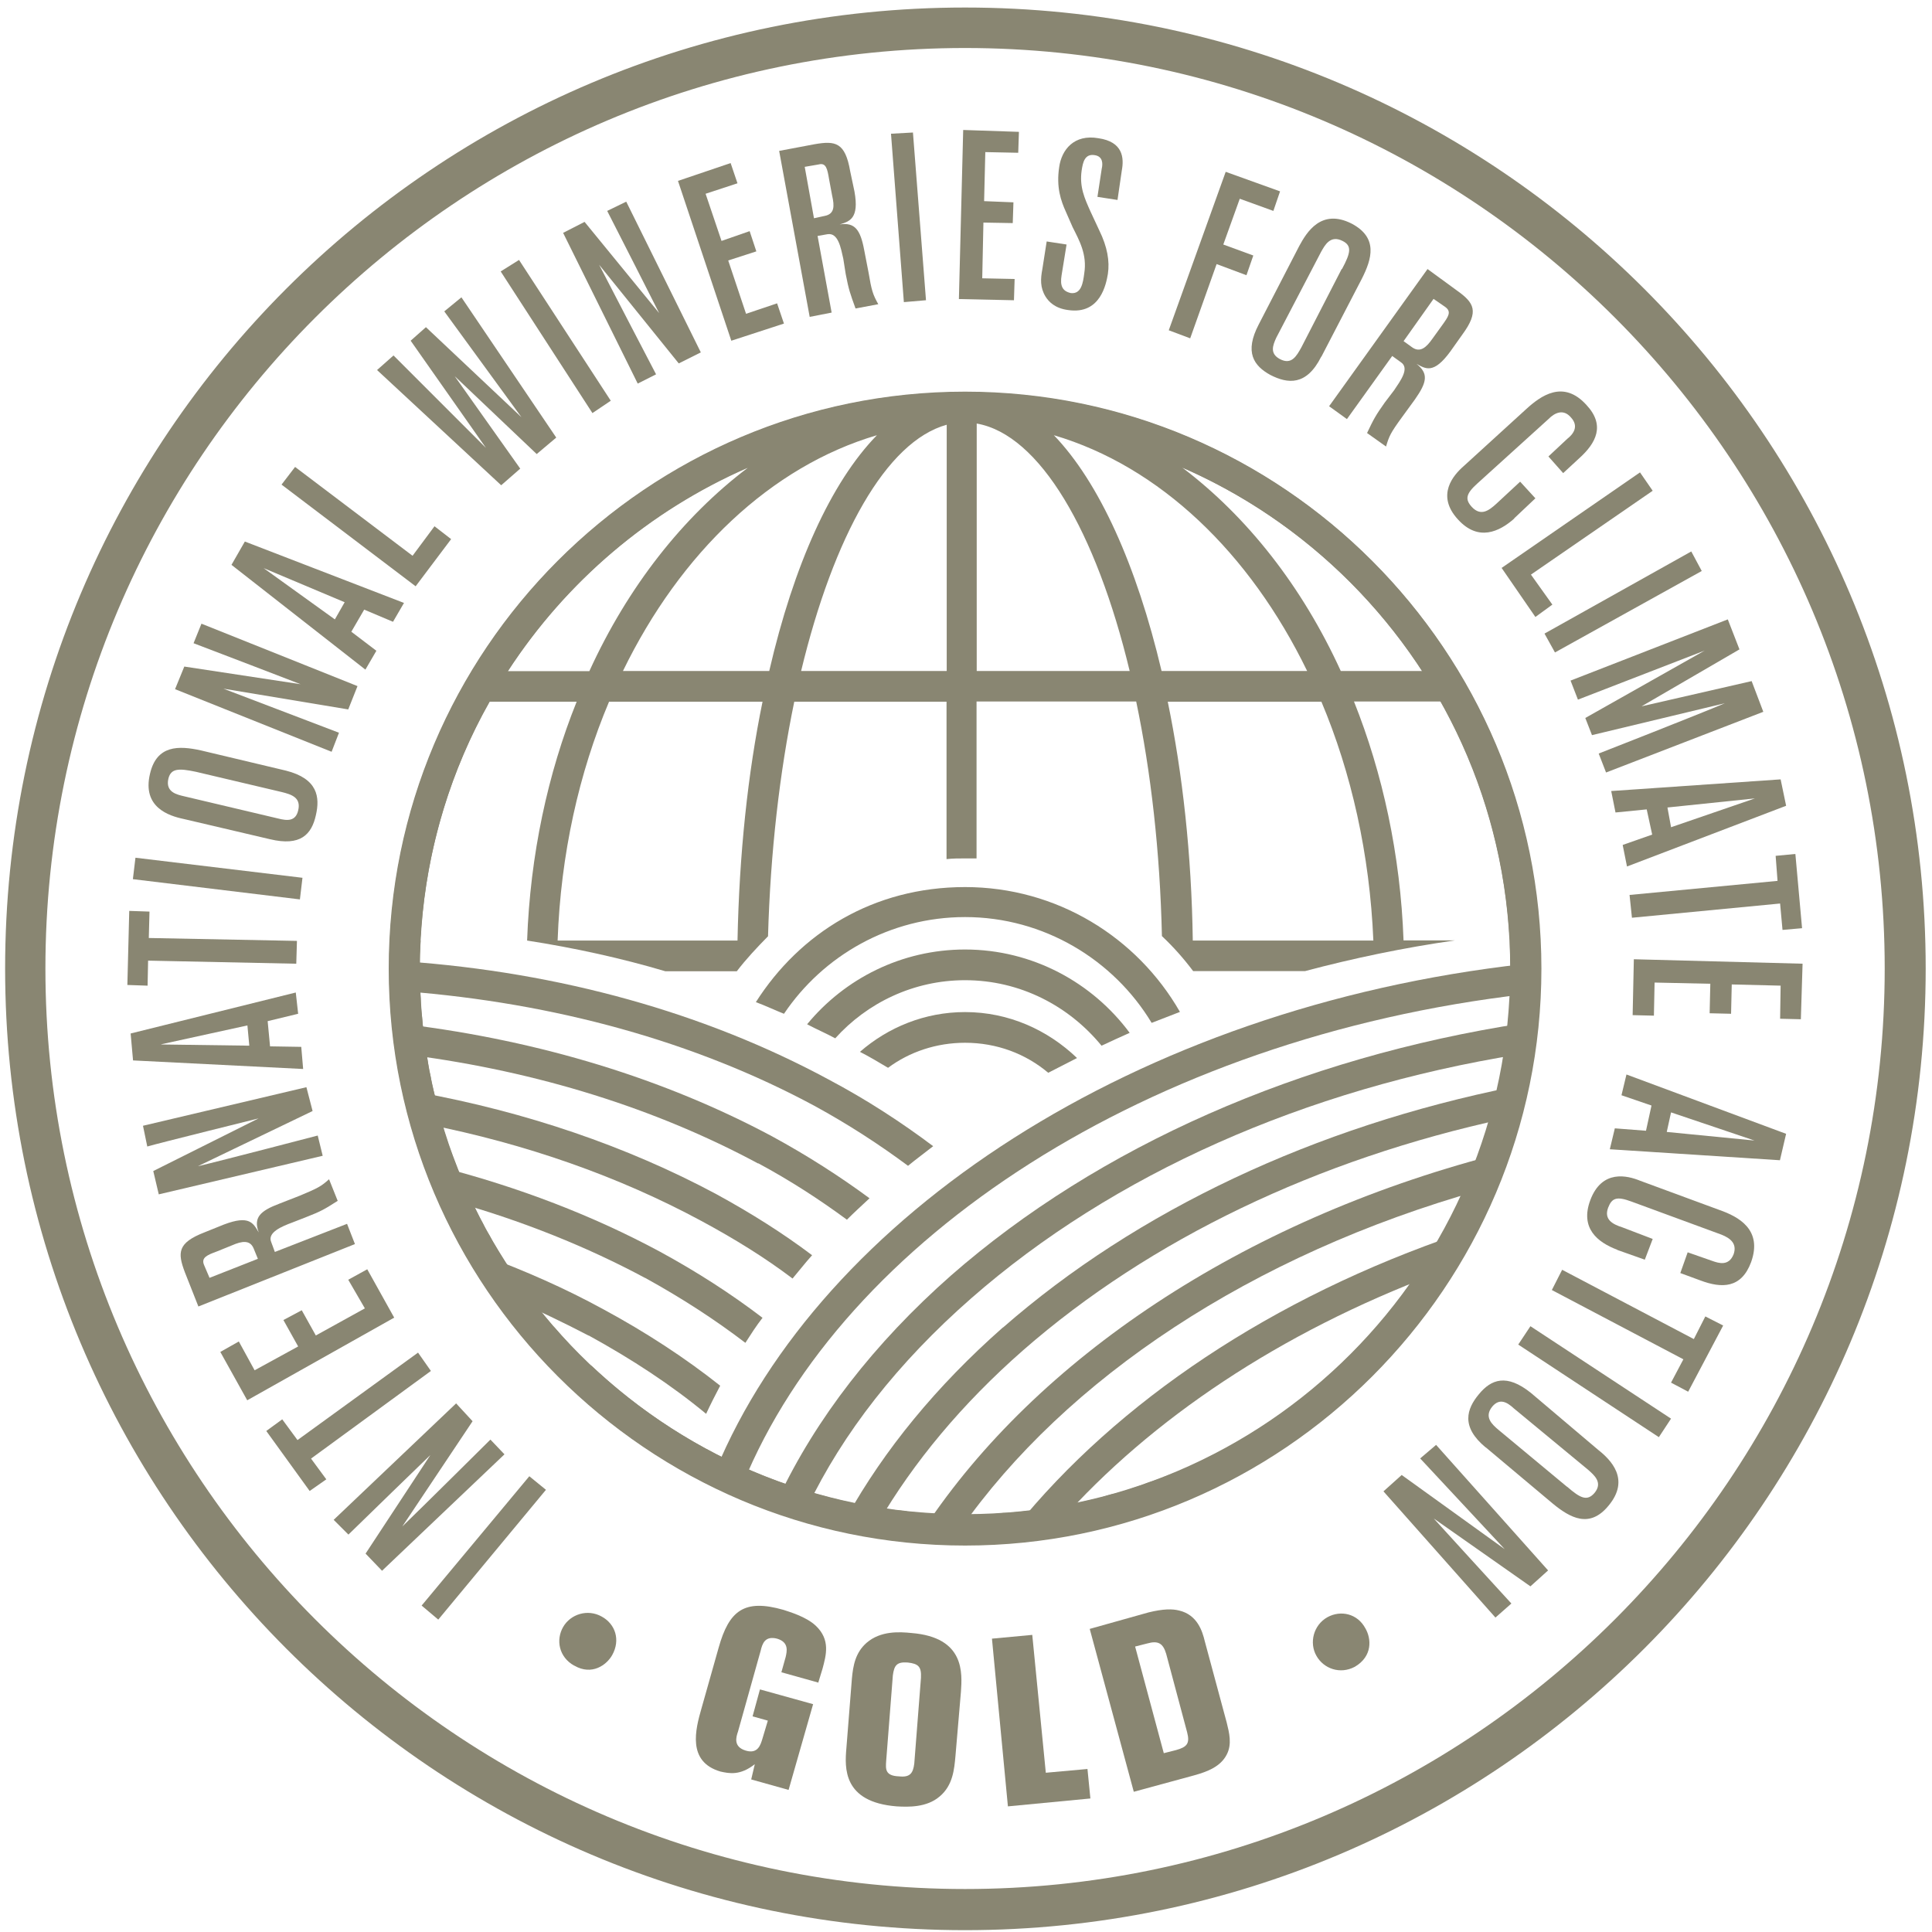<svg width="117" height="117" viewBox="0 0 117 117" fill="none" xmlns="http://www.w3.org/2000/svg">
    <path d="M58.443 2.907C89.161 2.907 114.136 27.903 114.136 58.652C114.136 89.401 89.161 114.397 58.443 114.397C27.725 114.397 2.75 89.401 2.75 58.652C2.75 27.903 27.725 2.907 58.443 2.907ZM58.443 0.456C26.313 0.456 0.31 26.491 0.31 58.652C0.31 90.813 26.323 116.889 58.443 116.889C90.573 116.889 116.618 90.813 116.618 58.652C116.618 26.491 90.563 0.456 58.443 0.456Z" fill="#898672"/>
    <path d="M55.992 92.516C56.698 92.588 57.404 92.588 58.142 92.63C64.549 83.47 75.817 75.973 89.639 72.078C89.94 71.372 90.199 70.666 90.449 69.96C75.152 73.969 62.773 82.307 55.992 92.516Z" fill="#898672"/>
    <path d="M61.516 92.485C62.409 92.412 63.291 92.298 64.184 92.153C69.709 85.922 77.56 80.688 86.896 77.168C87.415 76.347 87.903 75.537 88.381 74.717C77.041 78.57 67.663 84.883 61.516 92.485Z" fill="#898672"/>
    <path d="M60.737 80.386C56.697 83.948 53.551 87.801 51.287 91.851C51.91 91.996 52.544 92.111 53.177 92.225C55.327 88.549 58.245 85.028 61.963 81.767C69.637 75.059 79.783 70.199 91.123 67.748C91.31 67.115 91.497 66.45 91.642 65.816C79.637 68.226 68.848 73.304 60.737 80.397V80.386Z" fill="#898672"/>
    <path d="M57.593 77.241C52.93 81.353 49.409 85.922 47.145 90.71C47.706 90.897 48.298 91.084 48.89 91.27C51.04 86.784 54.373 82.516 58.818 78.622C67.375 71.124 79.047 65.932 91.976 63.855C92.091 63.263 92.163 62.63 92.236 61.965C78.746 64.042 66.523 69.421 57.582 77.251L57.593 77.241Z" fill="#898672"/>
    <path d="M43.323 89.07C43.884 89.329 44.434 89.589 44.995 89.848C51.07 75.009 69.493 62.848 92.349 60.21C92.391 59.691 92.391 59.172 92.391 58.653V58.352C92.391 58.352 92.318 58.383 92.277 58.383C68.745 61.02 49.741 73.627 43.334 89.059L43.323 89.07Z" fill="#898672"/>
    <path d="M42.471 73.938C44.476 75.018 46.324 76.16 47.996 77.427C48.401 76.95 48.775 76.462 49.18 76.015C47.404 74.675 45.473 73.46 43.364 72.308C37.954 69.41 31.837 67.333 25.357 66.15C25.503 66.783 25.659 67.448 25.835 68.081C31.837 69.265 37.466 71.238 42.471 73.938Z" fill="#898672"/>
    <path d="M54.996 70.595C55.484 70.19 56.003 69.817 56.512 69.412C54.591 67.968 52.472 66.587 50.177 65.372C42.69 61.332 33.915 58.881 24.496 58.217V58.663C24.496 59.11 24.496 59.588 24.538 60.034C33.614 60.74 42.098 63.077 49.326 66.971C51.361 68.082 53.251 69.308 54.996 70.606V70.595Z" fill="#898672"/>
    <path d="M45.919 70.448C47.85 71.486 49.626 72.639 51.288 73.864C51.734 73.418 52.181 73.013 52.658 72.566C50.841 71.227 48.879 69.97 46.76 68.817C40.238 65.328 32.72 63.033 24.641 62.036C24.713 62.659 24.786 63.293 24.9 63.895C32.533 64.892 39.688 67.114 45.908 70.458L45.919 70.448Z" fill="#898672"/>
    <path d="M39.065 77.385C41.287 78.611 43.291 79.909 45.139 81.321C45.472 80.802 45.804 80.283 46.178 79.805C44.288 78.361 42.211 77.022 39.958 75.796C35.887 73.605 31.432 71.902 26.696 70.677C26.956 71.383 27.257 72.089 27.589 72.795C31.66 73.948 35.554 75.506 39.075 77.396L39.065 77.385Z" fill="#898672"/>
    <path d="M35.649 80.874C38.276 82.317 40.654 83.875 42.762 85.62C43.022 85.059 43.323 84.467 43.614 83.917C41.506 82.245 39.127 80.687 36.531 79.285C34.236 78.029 31.786 76.949 29.273 76.024C29.792 76.949 30.384 77.8 31.017 78.662C32.606 79.368 34.164 80.106 35.649 80.885V80.874Z" fill="#898672"/>
    <path d="M58.443 23.718C39.211 23.718 23.54 39.368 23.54 58.663C23.54 77.916 39.211 93.597 58.443 93.597C77.675 93.597 93.346 77.905 93.346 58.663C93.346 39.42 77.675 23.718 58.443 23.718ZM86.129 40.635H81.196C78.859 35.515 75.526 31.288 71.6 28.318C77.561 30.915 82.608 35.224 86.129 40.635ZM83.159 56.959H72.234C72.161 51.725 71.611 46.834 70.718 42.493H80.022C81.84 46.803 82.951 51.736 83.169 56.959H83.159ZM79.16 40.635H70.344C68.828 34.217 66.564 29.212 63.822 26.356C70.23 28.246 75.682 33.48 79.16 40.635ZM59.149 25.649C62.96 26.314 66.377 32.181 68.412 40.635H59.149V25.649ZM57.332 25.722V40.635H48.515C50.478 32.483 53.666 26.73 57.332 25.722ZM46.584 40.635H37.725C41.204 33.48 46.688 28.246 53.105 26.356C50.322 29.212 48.069 34.217 46.584 40.635ZM46.179 42.493C45.286 46.834 44.766 51.736 44.663 56.959H33.769C33.956 51.725 35.067 46.793 36.884 42.493H46.189H46.179ZM45.286 28.329C41.36 31.299 38.027 35.525 35.69 40.645H30.757C34.278 35.235 39.314 30.935 45.286 28.329ZM91.456 60.158C91.456 60.376 91.425 60.636 91.425 60.895C91.383 61.113 91.383 61.373 91.352 61.633C91.352 61.851 91.311 62.121 91.279 62.37C91.279 62.629 91.238 62.858 91.207 63.107C91.134 63.481 91.093 63.844 91.02 64.187C90.989 64.488 90.947 64.779 90.874 65.08C90.843 65.298 90.76 65.558 90.729 65.817C90.656 66.036 90.615 66.264 90.584 66.482C90.511 66.7 90.438 66.96 90.397 67.188C90.324 67.448 90.251 67.676 90.179 67.894C90.075 68.299 89.96 68.673 89.846 69.047C89.774 69.307 89.659 69.525 89.587 69.753C89.514 69.971 89.441 70.231 89.327 70.46C89.254 70.677 89.182 70.865 89.109 71.093C88.995 71.311 88.891 71.54 88.808 71.799C88.694 71.986 88.621 72.204 88.507 72.391C88.32 72.796 88.133 73.17 87.946 73.575C87.842 73.762 87.759 73.949 87.645 74.136C87.541 74.354 87.385 74.582 87.271 74.842C87.167 74.987 87.084 75.174 86.97 75.32C86.824 75.579 86.71 75.797 86.565 76.026C86.451 76.171 86.378 76.327 86.264 76.472C86.004 76.877 85.703 77.293 85.454 77.698C85.339 77.843 85.236 77.999 85.121 78.144C84.976 78.362 84.789 78.591 84.644 78.809C84.529 78.954 84.425 79.068 84.311 79.214C84.124 79.432 83.979 79.66 83.792 79.878C83.751 79.92 83.719 79.951 83.678 79.993C83.273 80.47 82.868 80.958 82.421 81.405C82.317 81.519 82.203 81.623 82.089 81.737C81.902 81.955 81.684 82.142 81.456 82.371C81.383 82.485 81.269 82.558 81.154 82.672C80.417 83.337 79.669 84.011 78.901 84.635C78.787 84.707 78.683 84.78 78.6 84.853C78.34 85.04 78.081 85.227 77.852 85.413C77.748 85.486 77.634 85.559 77.551 85.632C76.699 86.223 75.848 86.784 74.955 87.303C74.851 87.345 74.737 87.418 74.622 87.49C74.363 87.636 74.062 87.791 73.812 87.937C73.698 87.978 73.625 88.051 73.511 88.082C72.878 88.415 72.255 88.716 71.59 89.007C71.258 89.152 70.884 89.308 70.552 89.412C70.479 89.453 70.448 89.453 70.406 89.484C70.074 89.599 69.783 89.702 69.44 89.817C69.254 89.889 69.108 89.962 68.921 90.004C68.589 90.118 68.298 90.222 67.955 90.336C67.768 90.377 67.582 90.45 67.363 90.481C67.062 90.554 66.772 90.668 66.47 90.741C66.252 90.782 66.024 90.855 65.806 90.886C65.505 90.959 65.214 91.031 64.913 91.073C64.653 91.146 64.425 91.187 64.175 91.219C63.916 91.26 63.615 91.333 63.365 91.364C63.064 91.405 62.773 91.436 62.514 91.478C62.254 91.52 61.995 91.52 61.735 91.551C61.403 91.592 61.07 91.624 60.728 91.624C60.51 91.665 60.323 91.665 60.105 91.696C59.544 91.696 58.993 91.738 58.433 91.738C57.872 91.738 57.28 91.696 56.73 91.665H56.428C55.94 91.624 55.463 91.592 54.985 91.551C54.954 91.551 54.881 91.509 54.84 91.509C54.32 91.468 53.801 91.395 53.282 91.322C46.573 90.242 40.54 87.168 35.825 82.713H35.784C35.005 81.976 34.267 81.197 33.603 80.418C33.53 80.346 33.489 80.304 33.457 80.273C32.793 79.494 32.201 78.715 31.609 77.895C31.536 77.822 31.464 77.708 31.422 77.635C30.861 76.856 30.352 76.036 29.864 75.226C29.792 75.081 29.719 74.966 29.646 74.821C29.501 74.603 29.345 74.343 29.241 74.084C29.169 73.969 29.096 73.824 29.023 73.679C28.805 73.274 28.618 72.827 28.39 72.422C28.317 72.235 28.244 72.048 28.172 71.903C28.057 71.643 27.953 71.425 27.87 71.166C27.798 70.979 27.725 70.792 27.652 70.605C27.507 70.231 27.351 69.826 27.206 69.452C27.133 69.234 27.06 69.006 26.988 68.787C26.915 68.57 26.842 68.341 26.801 68.081C26.728 67.863 26.655 67.635 26.583 67.406C26.51 67.105 26.437 66.814 26.365 66.482C26.292 66.181 26.219 65.89 26.147 65.589C26.105 65.329 26.074 65.101 26.001 64.883C25.96 64.623 25.928 64.405 25.887 64.146C25.845 63.928 25.814 63.699 25.773 63.481C25.7 63.076 25.659 62.661 25.627 62.256C25.586 62.038 25.586 61.809 25.555 61.549C25.513 61.29 25.513 61.03 25.482 60.77C25.482 60.553 25.482 60.324 25.44 60.106C25.44 59.659 25.399 59.254 25.399 58.808V58.663C25.399 58.071 25.44 57.51 25.472 56.959H25.43C25.472 56.772 25.472 56.586 25.503 56.399V56.253C25.877 51.289 27.32 46.606 29.657 42.493H34.922C33.177 46.834 32.107 51.767 31.921 56.959C34.807 57.406 37.632 58.029 40.291 58.818H44.621C45.182 58.081 45.846 57.375 46.511 56.7C46.656 51.58 47.217 46.762 48.1 42.493H57.321V52.027C57.695 51.985 58.059 51.985 58.433 51.985H59.139V42.483H68.807C69.7 46.751 70.25 51.57 70.365 56.689C71.071 57.354 71.694 58.06 72.255 58.808H79.036C81.964 58.029 84.997 57.395 88.112 56.949H84.997C84.81 51.757 83.73 46.824 81.996 42.483H87.25C89.618 46.678 91.072 51.466 91.404 56.544V56.617C91.404 56.731 91.435 56.835 91.435 56.949C91.435 57.499 91.477 58.091 91.477 58.652V58.797C91.477 59.244 91.477 59.691 91.435 60.137L91.456 60.158Z" fill="#898672"/>
    <path d="M58.443 63.149C60.364 63.149 62.109 63.813 63.48 64.966C64.072 64.665 64.632 64.374 65.224 64.073C63.448 62.37 61.081 61.29 58.443 61.29C56.003 61.29 53.78 62.214 52.077 63.699C52.669 64 53.219 64.333 53.78 64.665C55.078 63.699 56.709 63.149 58.443 63.149Z" fill="#898672"/>
    <path d="M58.442 59.36C61.776 59.36 64.735 60.917 66.708 63.327C67.269 63.067 67.82 62.808 68.412 62.548C66.158 59.505 62.523 57.501 58.442 57.501C54.59 57.501 51.142 59.277 48.878 62.029C49.439 62.33 50.031 62.579 50.581 62.88C52.513 60.731 55.327 59.36 58.442 59.36Z" fill="#898672"/>
    <path d="M58.444 55.537C63.221 55.537 67.447 58.133 69.742 61.944C70.303 61.726 70.895 61.498 71.456 61.28C68.86 56.752 63.999 53.72 58.444 53.72C52.888 53.72 48.443 56.503 45.774 60.688C46.366 60.906 46.927 61.176 47.477 61.394C49.845 57.874 53.885 55.537 58.444 55.537Z" fill="#898672"/>
    <path d="M58.443 93.555C39.211 93.555 23.571 77.905 23.571 58.652C23.571 39.399 39.211 23.749 58.443 23.749C77.675 23.749 93.305 39.399 93.305 58.652C93.305 77.905 77.665 93.555 58.443 93.555ZM58.443 25.566C40.208 25.566 25.43 40.406 25.43 58.652C25.43 76.898 40.218 91.696 58.443 91.696C76.668 91.696 91.456 76.856 91.456 58.652C91.456 40.448 76.668 25.566 58.443 25.566Z" fill="#898672"/>
    <path d="M33.062 90.221L26.541 98.082L25.533 97.231L32.055 89.4L33.062 90.221Z" fill="#898672"/>
    <path d="M28.619 86.068L24.361 92.445C25.399 91.448 29.699 87.18 29.699 87.18L30.55 88.073L23.136 95.124L22.139 94.085L26.064 88.114C26.064 88.114 21.547 92.486 21.1 92.933L20.207 92.04L27.622 84.988L28.619 86.068Z" fill="#898672"/>
    <path d="M18.016 87.209L25.316 81.913L26.095 83.024L18.836 88.331L19.761 89.587L18.753 90.293L16.126 86.659L17.092 85.953L18.016 87.209Z" fill="#898672"/>
    <path d="M23.872 79.795L14.972 84.8L13.342 81.872L14.463 81.238L15.419 82.983L18.056 81.54L17.163 79.94L18.274 79.348L19.126 80.875L22.096 79.234L21.089 77.5L22.241 76.866L23.872 79.795Z" fill="#898672"/>
    <path d="M20.467 72.712C19.647 73.231 19.47 73.346 18.535 73.709L17.684 74.041C17.092 74.26 16.168 74.633 16.427 75.225L16.645 75.817L21.017 74.114L21.495 75.34L12.014 79.12L11.194 77.043C10.747 75.859 10.747 75.267 12.377 74.633L13.561 74.156C15.119 73.564 15.337 74.083 15.669 74.633C15.337 73.74 15.742 73.335 16.926 72.889L18.151 72.411C19.221 71.965 19.449 71.85 19.927 71.414L20.446 72.712H20.467ZM15.617 76.233L15.358 75.599C15.14 75.08 14.652 75.153 14.06 75.412L13.136 75.786C12.544 76.004 12.17 76.16 12.357 76.606L12.689 77.385L15.617 76.233Z" fill="#898672"/>
    <path d="M18.909 67.293L11.982 70.626C13.395 70.294 19.241 68.767 19.241 68.767L19.542 69.993L9.615 72.329L9.282 70.917L15.659 67.729C15.659 67.729 9.542 69.245 8.919 69.432L8.659 68.175L18.556 65.839L18.93 67.282L18.909 67.293Z" fill="#898672"/>
    <path d="M18.057 61.393L16.209 61.84L16.354 63.366L18.244 63.397L18.358 64.737L8.057 64.218L7.911 62.587L17.912 60.105L18.057 61.404V61.393ZM9.76 63.252L15.097 63.325L14.983 62.099L9.76 63.242V63.252Z" fill="#898672"/>
    <path d="M9.011 56.804L17.983 56.98L17.942 58.362L8.969 58.175L8.938 59.691L7.713 59.649L7.827 55.163L9.053 55.205L9.011 56.804Z" fill="#898672"/>
    <path d="M18.162 54.467L8.047 53.241L8.203 51.943L18.317 53.158L18.162 54.467Z" fill="#898672"/>
    <path d="M17.31 46.667C19.242 47.155 19.387 48.267 19.127 49.378C18.868 50.531 18.203 51.268 16.344 50.821L11.121 49.596C10.228 49.409 8.597 48.89 9.085 46.854C9.49 45.11 10.83 45.151 12.159 45.442L17.31 46.667ZM11.868 46.74C10.83 46.522 10.352 46.522 10.197 47.156C10.01 47.976 10.716 48.121 11.162 48.225L16.832 49.565C17.393 49.71 17.902 49.752 18.058 49.077C18.245 48.298 17.653 48.111 17.061 47.965L11.868 46.74Z" fill="#898672"/>
    <path d="M21.089 42.962L13.529 41.705C14.9 42.225 20.528 44.374 20.528 44.374L20.082 45.527L10.601 41.736L11.161 40.366L18.202 41.435C18.202 41.435 12.314 39.172 11.722 38.953L12.2 37.77L21.65 41.55L21.089 42.962Z" fill="#898672"/>
    <path d="M23.8 37.655L22.055 36.918L21.276 38.257L22.793 39.41L22.128 40.552L14.018 34.207L14.828 32.795L24.465 36.513L23.8 37.655ZM15.949 34.394L20.279 37.51L20.872 36.471L15.939 34.394H15.949Z" fill="#898672"/>
    <path d="M25.171 35.505L17.05 29.347L17.87 28.277L24.984 33.657L26.313 31.87L27.32 32.649L25.171 35.505Z" fill="#898672"/>
    <path d="M33.686 26.5L32.502 27.497L27.538 22.783L31.505 28.38L30.352 29.387L22.834 22.409L23.831 21.526L29.428 27.124L24.869 20.633L25.794 19.813L31.578 25.265L26.905 18.857L27.943 18.006L33.686 26.5Z" fill="#898672"/>
    <path d="M35.877 25.016L30.321 16.438L31.432 15.742L36.988 24.268L35.877 25.016Z" fill="#898672"/>
    <path d="M41.102 22.005L36.283 16.034C36.948 17.332 39.731 22.669 39.731 22.669L38.62 23.23L34.102 14.102L35.401 13.437L39.918 18.962C39.918 18.962 37.062 13.323 36.771 12.773L37.924 12.212L42.441 21.34L41.112 22.005H41.102Z" fill="#898672"/>
    <path d="M44.287 20.634L41.058 10.955L44.246 9.875L44.661 11.1L42.73 11.734L43.695 14.59L45.398 13.998L45.803 15.223L44.1 15.774L45.18 19.003L47.06 18.37L47.475 19.595L44.287 20.634Z" fill="#898672"/>
    <path d="M51.807 18.671C51.474 17.747 51.402 17.56 51.215 16.594L51.069 15.67C50.924 15.036 50.768 14.07 50.104 14.185L49.512 14.289L50.363 18.93L49.034 19.19L47.185 9.138L49.335 8.733C50.592 8.515 51.184 8.619 51.485 10.363L51.744 11.588C52.046 13.25 51.443 13.406 50.851 13.593C51.776 13.447 52.108 13.925 52.336 15.15L52.596 16.49C52.783 17.601 52.856 17.83 53.188 18.422L51.817 18.681L51.807 18.671ZM49.283 13.219L49.948 13.074C50.54 12.959 50.54 12.482 50.394 11.848L50.208 10.851C50.104 10.218 50.021 9.844 49.584 9.958L48.733 10.104L49.294 13.219H49.283Z" fill="#898672"/>
    <path d="M54.737 18.296L53.958 8.098L55.287 8.025L56.077 18.182L54.737 18.296Z" fill="#898672"/>
    <path d="M58.07 18.11L58.33 7.871L61.705 7.985L61.663 9.252L59.669 9.211L59.597 12.181L61.373 12.253L61.331 13.51L59.555 13.479L59.483 16.854L61.445 16.895L61.404 18.183L58.07 18.11Z" fill="#898672"/>
    <path d="M64.59 14.809L64.289 16.668C64.185 17.302 64.331 17.634 64.85 17.748C65.484 17.821 65.587 17.125 65.66 16.564C65.847 15.412 65.359 14.56 64.954 13.75L64.549 12.826C64.248 12.161 63.957 11.341 64.144 10.116C64.289 9.077 65.037 8.111 66.522 8.371C68.007 8.589 68.08 9.555 67.934 10.334L67.675 12.109L66.46 11.922L66.719 10.219C66.792 9.918 66.792 9.482 66.314 9.399C65.681 9.285 65.577 9.845 65.504 10.323C65.359 11.32 65.691 12.026 66.023 12.774L66.574 13.958C67.062 14.955 67.207 15.817 67.093 16.585C66.989 17.188 66.647 19.067 64.684 18.776C63.874 18.672 63.5 18.257 63.313 17.956C62.981 17.405 63.012 16.886 63.126 16.284L63.386 14.622L64.601 14.809H64.59Z" fill="#898672"/>
    <path d="M75.079 12.036L74.082 14.808L75.899 15.473L75.484 16.667L73.677 15.992L72.077 20.489L70.779 20.001L74.227 10.405L77.519 11.589L77.114 12.773L75.079 12.036Z" fill="#898672"/>
    <path d="M80.013 21.599C79.12 23.386 77.978 23.24 76.939 22.711C75.932 22.16 75.34 21.34 76.233 19.637L78.684 14.891C79.13 14.071 80.013 12.596 81.872 13.551C83.461 14.403 83.087 15.67 82.464 16.895L80.023 21.599H80.013ZM81.269 16.293C81.789 15.327 81.893 14.881 81.301 14.59C80.563 14.216 80.231 14.849 80.003 15.254L77.292 20.447C77.074 20.924 76.887 21.413 77.51 21.745C78.216 22.119 78.518 21.558 78.808 21.039L81.249 16.293H81.269Z" fill="#898672"/>
    <path d="M82.784 26.231C83.189 25.38 83.303 25.162 83.864 24.372L84.425 23.635C84.799 23.074 85.391 22.295 84.83 21.932L84.311 21.558L81.569 25.38L80.489 24.601L86.45 16.293L88.226 17.591C89.264 18.328 89.597 18.848 88.558 20.26L87.821 21.299C86.814 22.669 86.336 22.337 85.785 22.036C86.523 22.628 86.419 23.147 85.682 24.196L84.903 25.265C84.197 26.231 84.124 26.418 83.937 27.041L82.784 26.221V26.231ZM85.007 20.665L85.526 21.039C86.004 21.371 86.377 21.039 86.741 20.52L87.333 19.699C87.707 19.18 87.925 18.879 87.52 18.588L86.814 18.1L84.996 20.665H85.007Z" fill="#898672"/>
    <path d="M91.715 31.392C90.791 32.213 89.524 32.805 88.299 31.465C86.928 29.98 88.039 28.755 88.631 28.235L92.411 24.788C93.304 23.967 94.675 22.97 96.077 24.528C97.219 25.753 96.668 26.823 95.63 27.758L94.664 28.651L93.771 27.643L94.913 26.574C95.246 26.314 95.651 25.837 95.132 25.276C94.685 24.756 94.166 24.975 93.761 25.39L89.462 29.284C88.755 29.918 88.724 30.25 89.129 30.697C89.68 31.288 90.168 30.915 90.614 30.51L92.058 29.17L92.982 30.177L91.684 31.403L91.715 31.392Z" fill="#898672"/>
    <path d="M90.936 34.393L99.317 28.608L100.085 29.72L92.712 34.798L94.01 36.615L92.982 37.363L90.936 34.393Z" fill="#898672"/>
    <path d="M93.533 38.37L102.422 33.395L103.056 34.579L94.167 39.512L93.533 38.37Z" fill="#898672"/>
    <path d="M96.825 45.63C96.825 45.63 102.9 43.252 104.458 42.587C102.599 43.033 96.409 44.519 96.409 44.519L96.004 43.48L103.232 39.399L95.558 42.369L95.111 41.216L104.634 37.509L105.34 39.326L99.411 42.774L106.078 41.247L106.784 43.106L97.261 46.782L96.814 45.63H96.825Z" fill="#898672"/>
    <path d="M98.279 51.165L100.055 50.542L99.723 49.016L97.833 49.203L97.573 47.904L107.833 47.198L108.166 48.797L98.529 52.474L98.269 51.176L98.279 51.165ZM106.276 48.351L100.979 48.901L101.198 50.096L106.276 48.351Z" fill="#898672"/>
    <path d="M107.801 54.716L98.829 55.578L98.684 54.197L107.646 53.345L107.531 51.829L108.726 51.715L109.131 56.211L107.947 56.315L107.801 54.716Z" fill="#898672"/>
    <path d="M98.944 58.091L109.162 58.361L109.058 61.725L107.802 61.694L107.833 59.69L104.873 59.617L104.832 61.393L103.534 61.362L103.575 59.576L100.2 59.503L100.159 61.507L98.871 61.476L98.944 58.091Z" fill="#898672"/>
    <path d="M97.79 68.331L99.68 68.477L100.013 66.95L98.195 66.327L98.497 65.07L108.165 68.663L107.791 70.263L97.489 69.598L97.79 68.341V68.331ZM106.244 69.068L101.197 67.365L100.937 68.549L106.233 69.068H106.244Z" fill="#898672"/>
    <path d="M97.936 75.683C96.752 75.236 95.672 74.385 96.306 72.682C97.012 70.792 98.569 71.197 99.307 71.498L104.125 73.274C105.278 73.679 106.753 74.458 106.046 76.431C105.455 78.03 104.271 78.03 102.973 77.542L101.758 77.095L102.204 75.839L103.689 76.358C104.094 76.503 104.696 76.69 104.987 75.953C105.205 75.32 104.8 74.987 104.25 74.769L98.798 72.765C97.905 72.433 97.614 72.547 97.386 73.139C97.126 73.845 97.645 74.136 98.237 74.323L100.086 75.029L99.608 76.285L97.936 75.693V75.683Z" fill="#898672"/>
    <path d="M101.944 82.318L93.978 78.123L94.602 76.897L102.577 81.093L103.273 79.722L104.353 80.272L102.234 84.281L101.196 83.731L101.944 82.318Z" fill="#898672"/>
    <path d="M92.681 80.314L101.196 85.912L100.459 87.033L91.943 81.426L92.681 80.314Z" fill="#898672"/>
    <path d="M89.971 87.656C88.454 86.4 88.818 85.319 89.566 84.426C90.303 83.533 91.237 83.17 92.712 84.354L96.783 87.801C97.531 88.393 98.746 89.577 97.416 91.176C96.264 92.589 95.08 91.914 94.041 91.062L89.971 87.646V87.656ZM94.903 90.034C95.713 90.74 96.118 90.927 96.565 90.408C97.084 89.775 96.534 89.328 96.16 88.996L91.674 85.288C91.269 84.914 90.822 84.655 90.376 85.174C89.856 85.808 90.344 86.254 90.781 86.618L94.893 90.034H94.903Z" fill="#898672"/>
    <path d="M84.892 89.329L91.123 93.815C90.116 92.735 86.004 88.321 86.004 88.321L86.969 87.501L93.751 95.103L92.681 96.068L86.824 91.956C86.824 91.956 91.082 96.629 91.528 97.107L90.562 97.958L83.781 90.315L84.892 89.318V89.329Z" fill="#898672"/>
    <path d="M34.767 100.867C33.842 100.347 33.655 99.309 34.102 98.53C34.548 97.751 35.587 97.419 36.438 97.897C37.259 98.343 37.591 99.309 37.072 100.233C36.74 100.825 35.846 101.49 34.777 100.867H34.767Z" fill="#898672"/>
    <path d="M49.584 101.904L47.32 101.271L47.579 100.347C47.652 100.014 47.797 99.454 47.06 99.236C46.323 99.049 46.167 99.537 46.063 99.973L44.692 104.864C44.578 105.196 44.391 105.788 45.17 106.017C45.907 106.235 46.063 105.643 46.167 105.311L46.499 104.2L45.575 103.94L46.022 102.309L49.241 103.203L47.756 108.395L45.492 107.761L45.71 106.837C44.817 107.543 44.152 107.398 43.633 107.284C41.598 106.692 42.117 104.729 42.48 103.462L43.519 99.786C44.152 97.522 45.077 96.816 47.444 97.491C47.777 97.605 48.815 97.896 49.407 98.457C50.3 99.308 50.03 100.233 49.812 101.053L49.552 101.904H49.584Z" fill="#898672"/>
    <path d="M51.588 101.676C51.661 100.856 51.806 100.077 52.481 99.485C53.333 98.748 54.486 98.821 55.192 98.893C58.453 99.153 58.266 101.344 58.193 102.455L57.861 106.349C57.788 107.128 57.715 108.125 56.895 108.8C56.116 109.465 55.005 109.434 54.299 109.392C51.038 109.133 51.152 107.056 51.256 105.872L51.588 101.676ZM53.665 106.651C53.634 107.128 53.593 107.544 54.444 107.575C55.109 107.648 55.296 107.388 55.368 106.796L55.773 101.604C55.805 100.939 55.628 100.752 54.963 100.679C54.33 100.638 54.153 100.825 54.07 101.458L53.665 106.651Z" fill="#898672"/>
    <path d="M60.072 99.235L62.513 99.007L63.333 107.356L65.856 107.128L66.033 108.914L61.038 109.392L60.072 99.235Z" fill="#898672"/>
    <path d="M66.003 98.642L69.554 97.646C70.447 97.427 70.998 97.427 71.403 97.531C72.514 97.791 72.815 98.788 72.96 99.39L74.29 104.323C74.435 104.915 74.622 105.621 74.29 106.254C73.916 106.992 73.106 107.293 72.327 107.511L68.661 108.508L65.992 98.642H66.003ZM68.744 99.722L70.478 106.171L71.216 105.984C71.891 105.798 72.067 105.579 71.891 104.904L70.624 100.159C70.437 99.525 70.146 99.338 69.481 99.525L68.744 99.712V99.722Z" fill="#898672"/>
    <path d="M82.048 100.938C81.154 101.416 80.158 101.053 79.721 100.274C79.275 99.495 79.534 98.415 80.386 97.937C81.196 97.491 82.203 97.719 82.681 98.602C83.055 99.235 83.128 100.305 82.048 100.938Z" fill="#898672"/>
    </svg>
    
